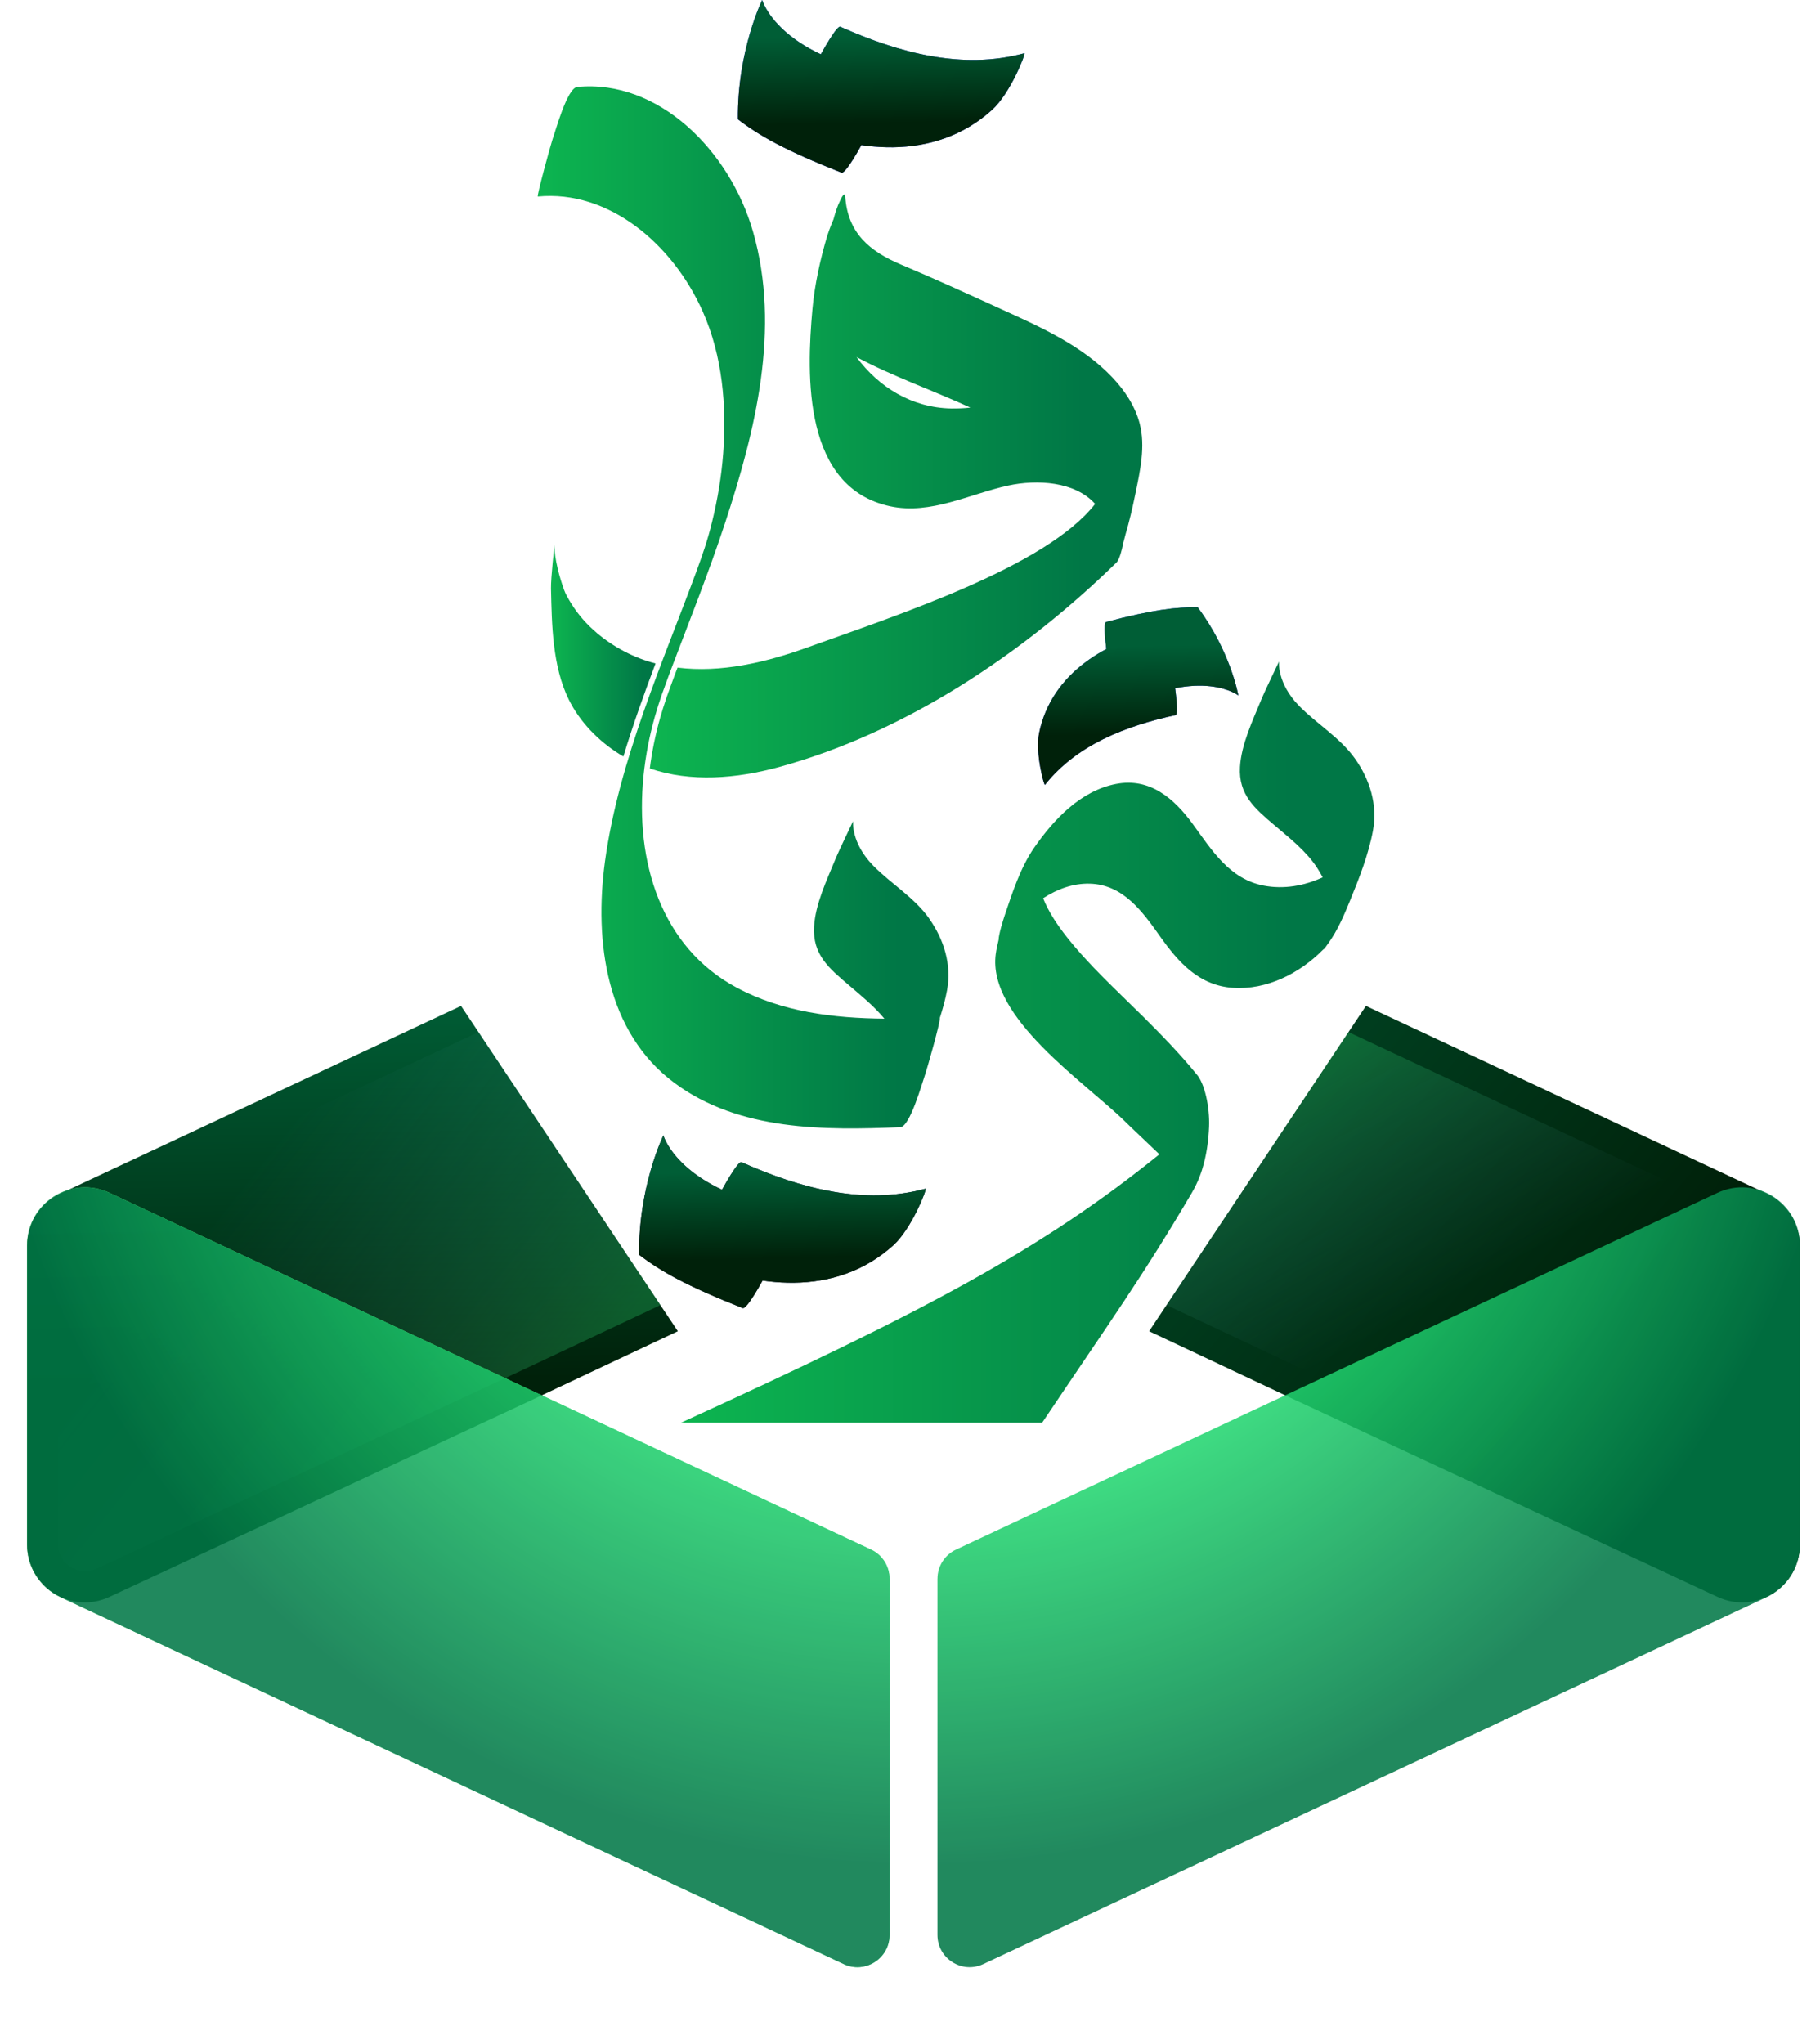 <?xml version="1.0" encoding="UTF-8"?>
<svg id="Layer_2" data-name="Layer 2" xmlns="http://www.w3.org/2000/svg" xmlns:xlink="http://www.w3.org/1999/xlink" viewBox="0 0 623.38 700">
  <defs>
    <style>
      .cls-1 {
        fill: #0c144f;
      }

      .cls-2 {
        opacity: .87;
      }

      .cls-3 {
        fill: url(#linear-gradient-10);
      }

      .cls-4 {
        fill: url(#linear-gradient-12);
      }

      .cls-5 {
        fill: url(#linear-gradient-2);
      }

      .cls-5, .cls-6 {
        opacity: .24;
      }

      .cls-6 {
        fill: url(#linear-gradient-4);
      }

      .cls-7 {
        fill: none;
      }

      .cls-8 {
        fill: #203adf;
      }

      .cls-9 {
        fill: url(#radial-gradient);
      }

      .cls-10 {
        fill: url(#linear-gradient-3);
      }

      .cls-11 {
        fill: url(#linear-gradient-5);
      }

      .cls-12 {
        fill: url(#linear-gradient-8);
      }

      .cls-13 {
        fill: url(#radial-gradient-2);
      }

      .cls-14 {
        fill: url(#linear-gradient-7);
      }

      .cls-15 {
        fill: url(#linear-gradient-9);
      }

      .cls-16 {
        fill: url(#linear-gradient-11);
      }

      .cls-17 {
        fill: url(#linear-gradient-6);
      }

      .cls-18 {
        fill: url(#linear-gradient);
      }

      .cls-19 {
        clip-path: url(#clippath);
      }
    </style>
    <clipPath id="clippath">
      <polygon class="cls-7" points="149.16 331.32 240.92 468.97 384.84 468.97 476.61 331.32 623.38 396.01 623.38 562.38 317.08 700 0 548.71 0 391.9 149.16 331.32"/>
    </clipPath>
    <linearGradient id="linear-gradient" x1="155.61" y1="340.85" x2="158.24" y2="475.19" gradientUnits="userSpaceOnUse">
      <stop offset="0" stop-color="#005e36"/>
      <stop offset=".98" stop-color="#00210a"/>
    </linearGradient>
    <linearGradient id="linear-gradient-2" x1="107.72" y1="373.88" x2="285.66" y2="515.45" gradientUnits="userSpaceOnUse">
      <stop offset="0" stop-color="#689fc8" stop-opacity="0"/>
      <stop offset=".58" stop-color="#37f981"/>
    </linearGradient>
    <linearGradient id="linear-gradient-3" x1="314.61" y1="286.96" x2="541.42" y2="480.7" xlink:href="#linear-gradient"/>
    <linearGradient id="linear-gradient-4" x1="485.01" y1="450.14" x2="408.28" y2="305.6" xlink:href="#linear-gradient-2"/>
    <radialGradient id="radial-gradient" cx="313.82" cy="317.19" fx="313.82" fy="317.19" r="366.71" gradientUnits="userSpaceOnUse">
      <stop offset=".44" stop-color="#2cf37c"/>
      <stop offset=".88" stop-color="#007746"/>
    </radialGradient>
    <linearGradient id="linear-gradient-5" x1="-8.46" y1="463.49" x2="297.8" y2="600.84" gradientUnits="userSpaceOnUse">
      <stop offset=".07" stop-color="#77ff89"/>
      <stop offset="1" stop-color="#2cf37c"/>
    </linearGradient>
    <radialGradient id="radial-gradient-2" cx="34.57" cy="421.32" fx="34.57" fy="421.32" r="366.71" gradientTransform="translate(279.26 -104.14)" gradientUnits="userSpaceOnUse">
      <stop offset=".4" stop-color="#2cf37c"/>
      <stop offset=".88" stop-color="#007746"/>
    </radialGradient>
    <linearGradient id="linear-gradient-6" x1="233.31" y1="356.86" x2="470.77" y2="356.86" gradientUnits="userSpaceOnUse">
      <stop offset="0" stop-color="#0db550"/>
      <stop offset=".88" stop-color="#007746"/>
    </linearGradient>
    <linearGradient id="linear-gradient-7" x1="184.2" y1="207.99" x2="324.87" y2="207.99" xlink:href="#linear-gradient-6"/>
    <linearGradient id="linear-gradient-8" x1="-11.61" y1="504.96" x2="-11" y2="535.61" gradientTransform="translate(279.26 -104.14)" xlink:href="#linear-gradient"/>
    <linearGradient id="linear-gradient-9" x1="22.24" y1="116.15" x2="22.84" y2="146.81" gradientTransform="translate(279.26 -104.14)" xlink:href="#linear-gradient"/>
    <linearGradient id="linear-gradient-10" x1="188.72" y1="222.76" x2="224.54" y2="222.76" xlink:href="#linear-gradient-6"/>
    <linearGradient id="linear-gradient-11" x1="222.57" y1="166.41" x2="391.26" y2="166.41" xlink:href="#linear-gradient-6"/>
    <linearGradient id="linear-gradient-12" x1="110.09" y1="325.31" x2="110.69" y2="356.03" gradientTransform="translate(279.26 -104.14)" xlink:href="#linear-gradient"/>
  </defs>
  <g id="Layer_1-2" data-name="Layer 1">
    <g>
      <g class="cls-19">
        <g>
          <path class="cls-18" d="M304.69,293.05v121.67c0,4.27-2.46,8.15-6.33,9.97l-114.1,53.73-146.71,68.38c-13.14,6.2-28.27-3.42-28.27-17.97v-102.13c0-7.73,4.47-14.74,11.45-18l268.27-125.63c7.31-3.42,15.7,1.91,15.7,9.98Z"/>
          <path class="cls-5" d="M29.12,538.06c-4.42,0-9.19-3.53-9.19-9.23v-102.13c0-3.57,2.08-6.84,5.31-8.35l268.28-125.64s.08-.02.14-.02c.17,0,.4.08.4.35v121.67c0,.15-.09.28-.22.34l-114.1,53.73-146.68,68.37c-1.3.61-2.61.91-3.93.91Z"/>
          <path class="cls-10" d="M321.09,293.05v121.67c0,4.27,2.46,8.15,6.33,9.97l114.1,53.73,146.71,68.38c13.14,6.2,28.27-3.42,28.27-17.97v-102.13c0-7.73-4.47-14.74-11.45-18l-268.27-125.63c-7.31-3.42-15.7,1.91-15.7,9.98Z"/>
          <path class="cls-6" d="M596.67,538.06c-1.32,0-2.63-.3-3.89-.89l-146.75-68.4-114.07-53.71c-.13-.06-.21-.19-.21-.34v-121.67c0-.35.37-.38.37-.38l268.43,125.68c3.23,1.51,5.31,4.79,5.31,8.36v102.13c0,3.23-1.5,5.37-2.76,6.59-1.74,1.68-4.08,2.64-6.42,2.64h0Z"/>
          <g class="cls-2">
            <path class="cls-9" d="M321.09,540.6v121.98c0,8.07,8.39,13.41,15.7,9.98l268.27-125.63c6.98-3.29,11.45-10.3,11.45-18v-102.46c0-14.54-15.13-24.16-28.27-18l-146.71,68.71-114.08,53.44c-3.87,1.81-6.35,5.71-6.35,9.98Z"/>
          </g>
          <g class="cls-2">
            <path class="cls-11" d="M304.69,540.6v121.98c0,8.07-8.39,13.41-15.7,9.98L20.72,546.93c-6.98-3.29-11.45-10.3-11.45-18v-102.46c0-14.54,15.13-24.16,28.27-18l146.71,68.71,114.08,53.44c3.87,1.81,6.35,5.71,6.35,9.98Z"/>
            <path class="cls-13" d="M304.69,540.6v121.98c0,8.07-8.39,13.41-15.7,9.98L20.72,546.93c-6.98-3.29-11.45-10.3-11.45-18v-102.46c0-14.54,15.13-24.16,28.27-18l146.71,68.71,114.08,53.44c3.87,1.81,6.35,5.71,6.35,9.98Z"/>
          </g>
        </g>
      </g>
      <g>
        <path class="cls-17" d="M464.16,259.85c-5.15-7.27-13.12-11.91-19.22-18.15-7.67-7.86-6.85-15.18-6.85-15.18,0,0-4.81,9.95-6.16,13.24-2.84,6.93-6.76,15.12-7.21,22.85-.56,9.52,5.07,14.23,11.63,19.83,5.17,4.42,10.84,8.78,14.69,14.58.72,1.09,1.38,2.24,2,3.41-6.3,2.91-13.3,4.16-20.22,2.83-11.73-2.27-17.72-12.09-24.24-21.03-6.42-8.8-14.73-16.06-26.4-13.77-12.1,2.38-21.26,12.16-27.98,21.85-4.71,6.8-7.55,15.62-10.16,23.41-.4,1.21-2.02,6.32-2,8.13-.41,1.61-.76,3.24-.98,4.86-2.9,21.76,30.64,43.9,44.27,57.31.75.73,1.49,1.45,2.22,2.15,3.35,3.23,6.58,6.21,9.55,9.1-40.44,32.68-80.37,53.78-163.82,91.9h123.68c23.31-34.72,34.35-49.95,51.27-78.73,2.15-3.67,3.37-7.17,4.11-10.03,1.07-4.1,1.62-8.35,1.79-12.59.26-6.7-1.5-14.9-4.33-18.01h-.01v-.02c-5.79-7.11-12.27-13.73-18.63-20.04-8.84-8.76-18.17-17.23-25.89-27.05-3.17-4.04-6.1-8.41-7.99-13.11,4.83-3.14,10.26-5.15,15.96-5,11.54.29,18.17,9.7,24.22,18.23,6.26,8.82,13.28,16.65,24.79,17.45,11.61.81,22.94-4.98,30.92-13.08.02-.02.03-.04.05-.06.13-.03.28-.13.5-.4.38-.45.68-.96,1.04-1.44.11-.14.21-.29.32-.44,3.11-4.34,5.29-9.49,7.32-14.44,3.13-7.65,6.36-15.82,7.88-24.07,1.61-8.73-1.09-17.38-6.14-24.51Z"/>
        <path class="cls-14" d="M318.27,314.53c-5.15-7.27-13.12-11.91-19.22-18.15-7.68-7.86-6.85-15.18-6.85-15.18,0,0-4.81,9.95-6.16,13.24-2.84,6.93-6.76,15.12-7.21,22.85-.56,9.52,5.07,14.23,11.63,19.83,4.27,3.65,8.82,7.3,12.46,11.71-17.34-.17-34.98-2.27-50.62-10.64-25.9-13.85-34.88-43.25-31.87-72.63.7-6.86,2.03-13.66,3.89-20.22.71-2.53,1.48-4.9,2.34-7.42.37-1.09,2.26-6.26,2.86-7.86,6.43-16.98,13.19-33.8,18.88-51.12,10.27-31.27,19.1-66.27,9.53-99.59-7.99-27.84-32.42-52.24-60.19-49.58-3.48.33-7.43,15.02-8.5,17.98-.52,1.44-5.52,19.6-5.02,19.55,24.3-2.32,46.25,16.25,56.56,39.54,6.65,15.01,8.16,32.14,6.93,48.39-.6,7.92-1.92,15.76-3.79,23.4-1.68,6.87-3.37,11.55-5.45,17.22-11.07,30.07-26.5,64.55-31.23,98.97-3.82,27.85.49,58.69,23.71,75.97,22.32,16.62,51.84,16.23,77.4,15.21,3.33-.13,7.5-15.2,8.5-17.98.49-1.35,5.36-18.32,5.06-19.44,1-3.15,1.89-6.33,2.48-9.53,1.61-8.73-1.09-17.38-6.14-24.51Z"/>
        <g>
          <path class="cls-1" d="M218.91,429.67c7.25,5.58,16.16,10.64,35.48,18.26,2.44.96,18.63-30.78,15.97-33.7-5.34-5.85-12.06-9.27-16.39-16.27-5.32,11.23-10.64,22.47-15.97,33.7,20.4,9.07,47.97,12.89,67.98-5.24,6.35-5.75,11.67-19.55,11.04-19.38-21.05,5.73-42.66,0-63.06-9.08-2.05-.91-18.27,29.98-15.97,33.7,4.33,7,11.05,10.42,16.39,16.27,5.32-11.23,10.64-22.47,15.97-33.7-37.78-6.35-43.13-25.42-43.13-25.42,0,0-8.55,17.29-8.32,40.86h0Z"/>
          <path class="cls-12" d="M218.91,429.67c7.25,5.58,16.16,10.64,35.48,18.26,2.44.96,18.63-30.78,15.97-33.7-5.34-5.85-12.06-9.27-16.39-16.27-5.32,11.23-10.64,22.47-15.97,33.7,20.4,9.07,47.97,12.89,67.98-5.24,6.35-5.75,11.67-19.55,11.04-19.38-21.05,5.73-42.66,0-63.06-9.08-2.05-.91-18.27,29.98-15.97,33.7,4.33,7,11.05,10.42,16.39,16.27,5.32-11.23,10.64-22.47,15.97-33.7-37.78-6.35-43.13-25.42-43.13-25.42,0,0-8.55,17.29-8.32,40.86h0Z"/>
        </g>
        <g>
          <path class="cls-8" d="M252.75,40.86c7.25,5.58,16.16,10.64,35.48,18.26,2.44.96,18.63-30.78,15.97-33.7-5.34-5.85-12.06-9.27-16.39-16.27-5.32,11.23-10.64,22.47-15.97,33.7,20.4,9.07,47.97,12.89,67.98-5.24,6.35-5.75,11.67-19.55,11.04-19.38-21.05,5.73-42.66,0-63.06-9.08-2.05-.91-18.27,29.98-15.97,33.7,4.33,7,11.05,10.42,16.39,16.27,5.32-11.23,10.64-22.47,15.97-33.7-37.78-6.35-43.13-25.42-43.13-25.42,0,0-8.55,17.29-8.32,40.86h0Z"/>
          <path class="cls-15" d="M252.75,40.86c7.25,5.58,16.16,10.64,35.48,18.26,2.44.96,18.63-30.78,15.97-33.7-5.34-5.85-12.06-9.27-16.39-16.27-5.32,11.23-10.64,22.47-15.97,33.7,20.4,9.07,47.97,12.89,67.98-5.24,6.35-5.75,11.67-19.55,11.04-19.38-21.05,5.73-42.66,0-63.06-9.08-2.05-.91-18.27,29.98-15.97,33.7,4.33,7,11.05,10.42,16.39,16.27,5.32-11.23,10.64-22.47,15.97-33.7-37.78-6.35-43.13-25.42-43.13-25.42,0,0-8.55,17.29-8.32,40.86h0Z"/>
        </g>
        <g>
          <path class="cls-3" d="M204.37,216.69c-3.41-2.89-6.41-6.25-8.75-10.08-.91-1.48-1.83-2.98-2.43-4.63-3.71-10.49-3.26-15.48-3.26-15.48,0,0-1.28,11.42-1.21,15,.28,12.4.46,26.58,6.08,38.02,3.78,7.69,10.14,14.18,17.35,18.7.44.28.91.56,1.37.82,3.28-10.86,7.14-21.56,11.01-31.85-7.4-1.91-14.33-5.56-20.17-10.49Z"/>
          <path class="cls-16" d="M390.35,144.98c-1.59-5.98-5.11-11.27-9.33-15.72-10.17-10.76-24.31-17.13-37.57-23.16-11.55-5.27-23.03-10.53-34.74-15.46-10.92-4.6-18.33-10.84-19.2-23.31-.13-2.2-1.66,1.12-1.82,1.51-.92,1.84-1.61,4.06-2.2,6.26-1,2.25-2.05,5.27-2.15,5.65-2.4,8.13-4.29,16.56-5.06,25.02-2.12,23.13-3.14,61.27,26.69,67.61,13.86,2.94,27.15-4.24,40.34-7.11,9.82-2.13,22.89-1.45,29.79,6.29-16.79,21.52-67.75,38.07-98.93,49.28-13.94,5-29.23,8.62-44.1,6.77-.26.7-.54,1.41-.8,2.11-.63,1.63-2.48,6.73-2.86,7.8-.96,2.85-1.69,5.12-2.3,7.32-1.63,5.73-2.8,11.53-3.54,17.31,14.07,4.82,29.77,3.45,44.16-.46,43.34-11.83,83.82-38.93,115.67-70.05,1.07-1.06,1.95-4.69,2.22-6.19,0-.03,0-.06,0-.08.45-1.61.8-3.07.86-3.28,1.36-4.6,2.45-9.28,3.4-13.98,1.59-7.69,3.55-16.33,1.46-24.13ZM325.84,139.88c-13.51-.27-24.81-7.23-32.48-17.61,12.42,6.62,26.21,11.43,39,17.3-2.15.24-4.33.34-6.52.31Z"/>
        </g>
        <g>
          <path class="cls-8" d="M410.25,207.99c-7.28-.17-15.38.78-31.38,4.99-2.02.53,2.54,28.53,5.62,29.15,6.18,1.24,12.11.27,18.19,2.73-1.87-9.72-3.75-19.44-5.62-29.15-17.37,3.78-36.87,14.32-41.17,35.39-1.37,6.68,1.71,18.05,2.04,17.64,10.81-13.59,27.39-20.09,44.76-23.87,1.75-.38-2.39-27.85-5.62-29.15-6.08-2.45-12-1.48-18.19-2.73,1.87,9.72,3.75,19.44,5.62,29.15,27.24-13.72,39.66-4,39.66-4,0,0-2.65-15.13-13.9-30.15h0Z"/>
          <path class="cls-4" d="M410.25,207.99c-7.28-.17-15.38.78-31.38,4.99-2.02.53,2.54,28.53,5.62,29.15,6.18,1.24,12.11.27,18.19,2.73-1.87-9.72-3.75-19.44-5.62-29.15-17.37,3.78-36.87,14.32-41.17,35.39-1.37,6.68,1.71,18.05,2.04,17.64,10.81-13.59,27.39-20.09,44.76-23.87,1.75-.38-2.39-27.85-5.62-29.15-6.08-2.45-12-1.48-18.19-2.73,1.87,9.72,3.75,19.44,5.62,29.15,27.24-13.72,39.66-4,39.66-4,0,0-2.65-15.13-13.9-30.15h0Z"/>
        </g>
      </g>
    </g>
  </g>
</svg>